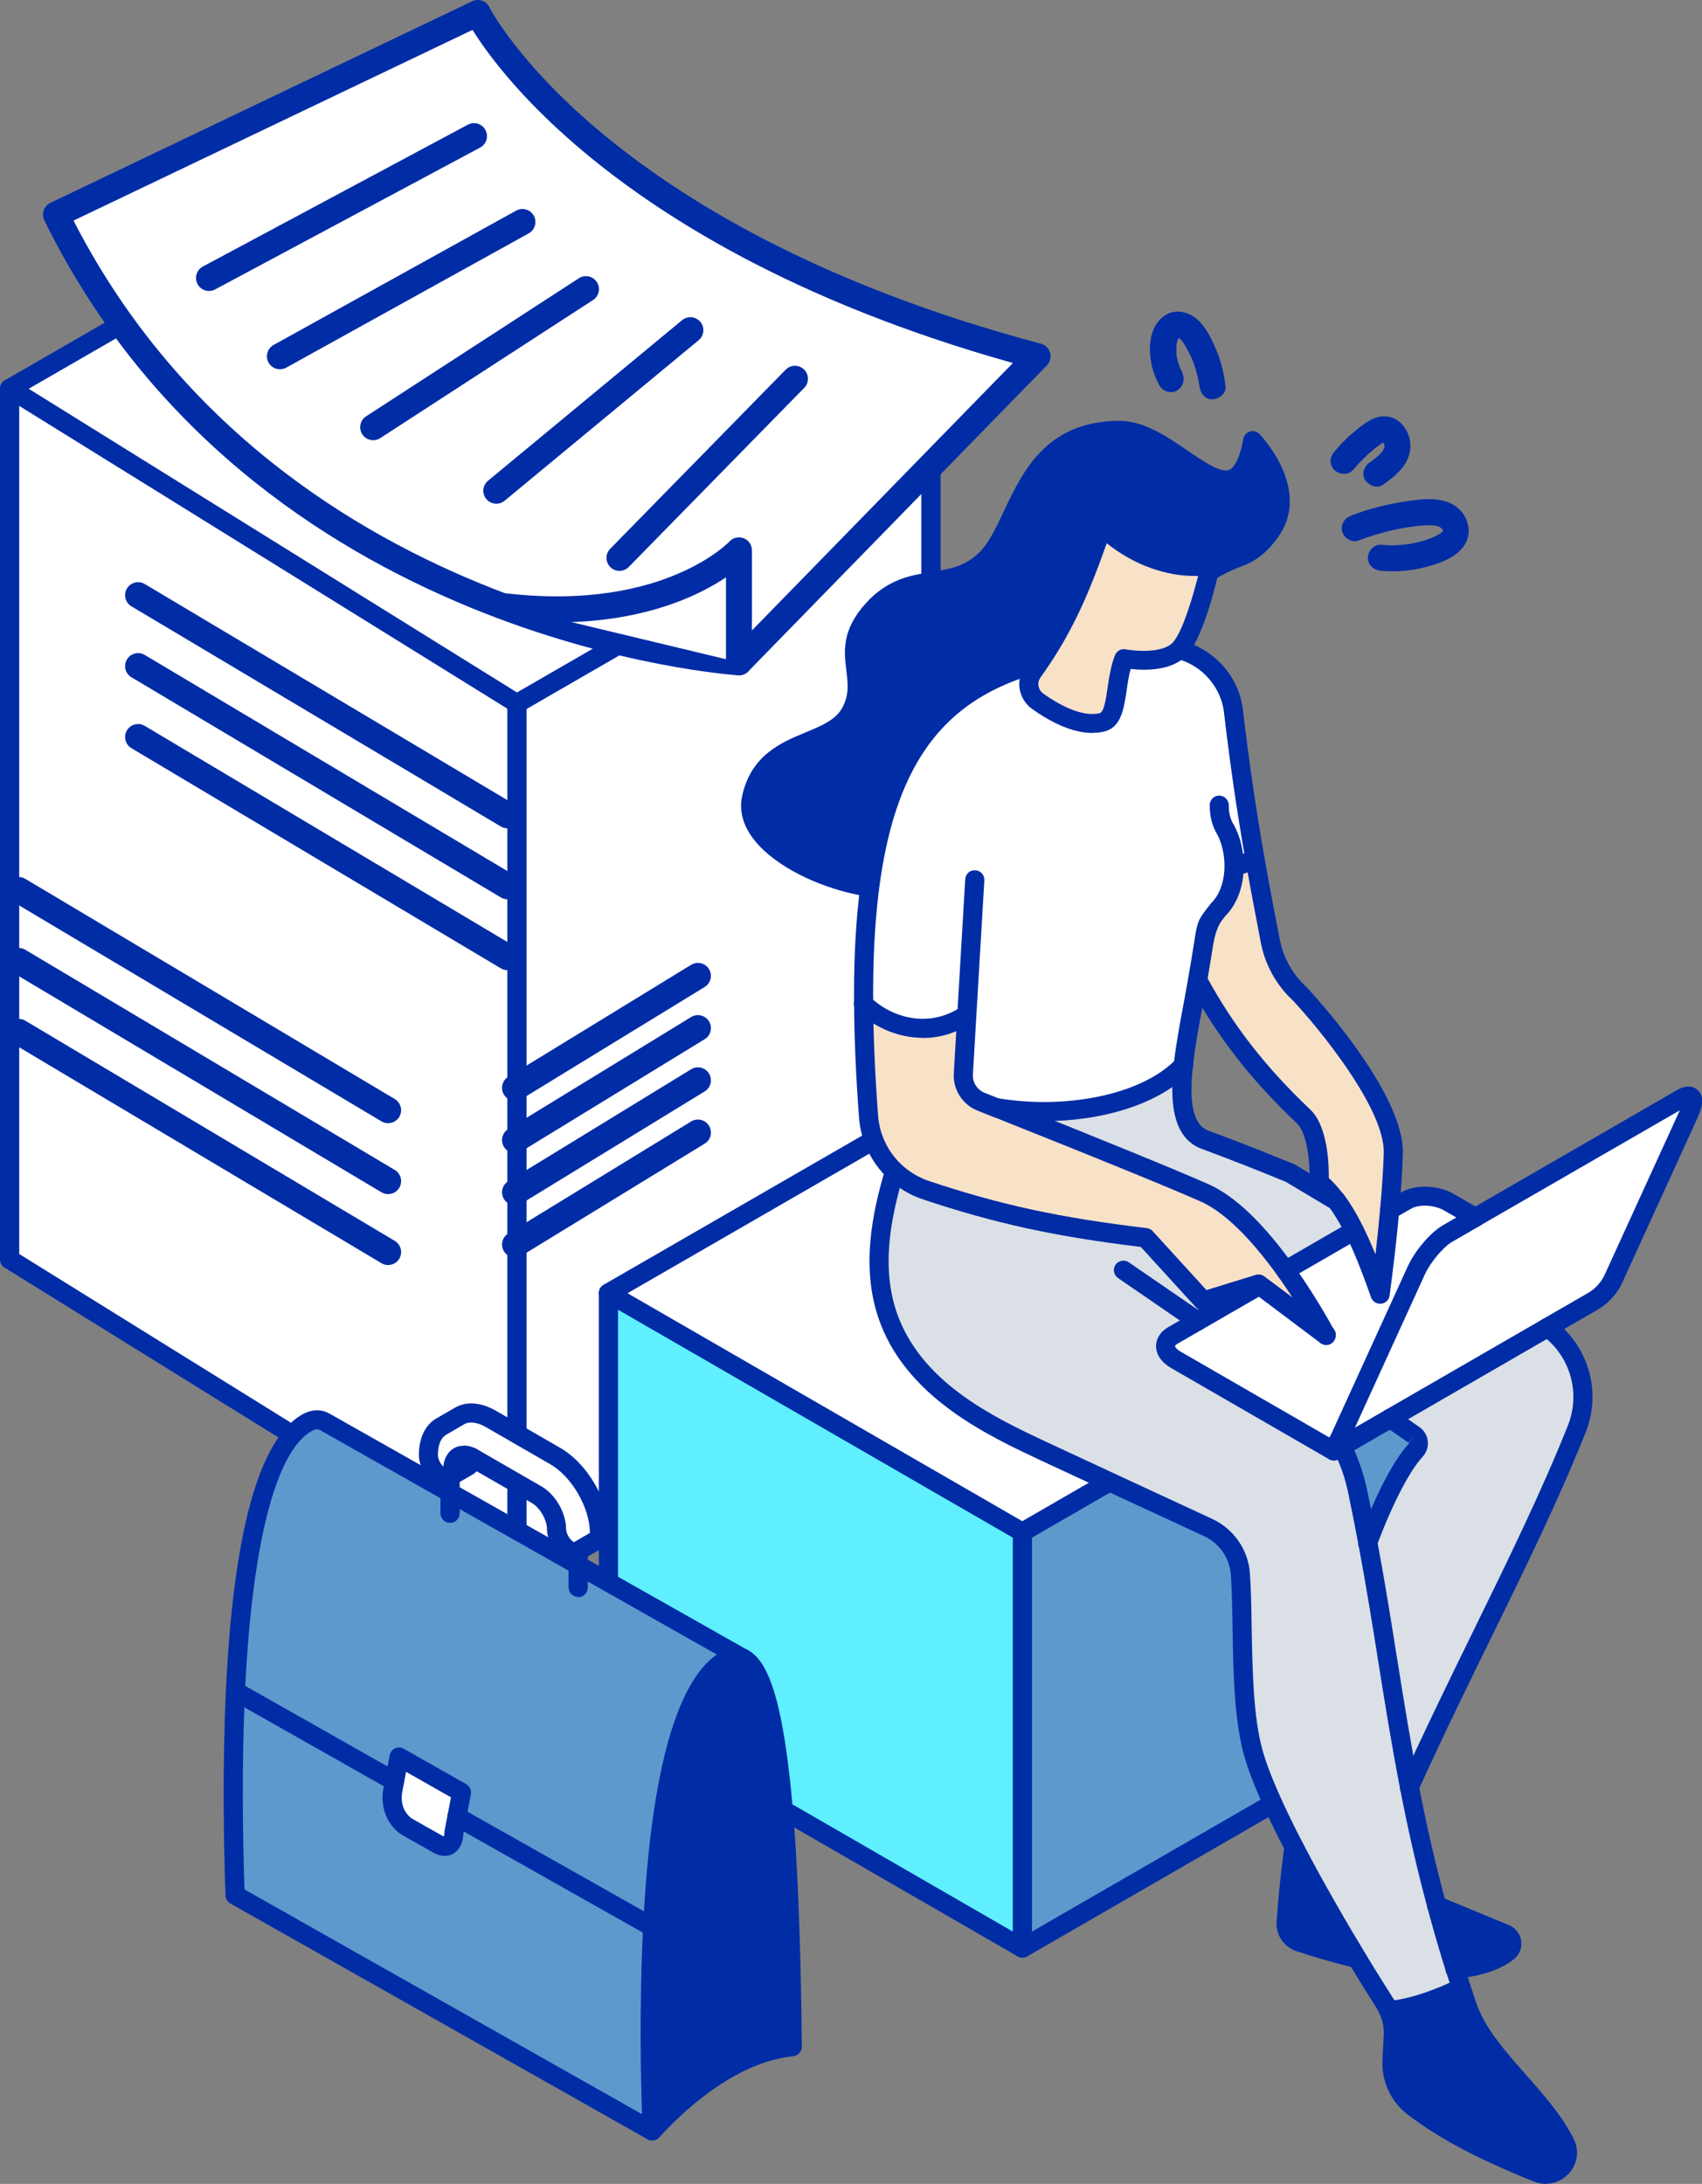 <?xml version="1.0" encoding="UTF-8"?><svg id="_レイヤー_2" xmlns="http://www.w3.org/2000/svg" viewBox="0 0 131.03 168.13"><rect x="0" y="0" width="131.03" height="168.13" fill="#808080" stroke="none"/><defs><style>.cls-1{fill:#5fefff;}.cls-2{stroke-miterlimit:10;}.cls-2,.cls-3,.cls-4{fill:#fff;}.cls-2,.cls-4,.cls-5{stroke:#002ca6;}.cls-6{fill:#dae0e5;}.cls-7{fill:#5d99cd;}.cls-8{fill:#002ca6;}.cls-4,.cls-5{stroke-linecap:round;stroke-linejoin:round;stroke-width:2px;}.cls-9{fill:#f7e1c7;}.cls-5{fill:none;}</style></defs><g id="Page_illust"><polygon class="cls-3" points="71.66 35.76 71.66 102.79 39.8 121.18 39.8 54.15 71.66 35.76"/><polygon class="cls-3" points="71.66 35.76 39.8 54.15 .74 29.93 32.6 11.54 71.66 35.76"/><polygon class="cls-3" points="39.8 54.15 39.8 121.18 .74 96.96 .74 29.93 39.8 54.15"/><path class="cls-8" d="M39.8,54.89c-.13,0-.25-.03-.37-.1L.37,30.56c-.23-.13-.37-.37-.37-.64s.14-.51.37-.64l31.87-18.39c.23-.13.51-.13.74,0l39.06,24.22c.23.13.37.37.37.64s-.14.51-.37.64l-31.86,18.4c-.11.07-.24.1-.37.1ZM2.21,29.93l37.59,23.38,30.39-17.55L32.6,12.39,2.21,29.93Z"/><path class="cls-8" d="M39.8,121.92c-.13,0-.25-.03-.37-.1L.37,97.6c-.23-.13-.37-.37-.37-.64V29.93c0-.41.33-.74.74-.74s.74.33.74.74v66.61l38.32,23.8,31.13-17.97V35.76c0-.41.33-.74.74-.74s.74.33.74.74v67.04c0,.26-.14.51-.37.64l-31.86,18.39c-.11.07-.24.1-.37.1Z"/><path class="cls-8" d="M39.8,121.92c-.41,0-.74-.33-.74-.74V54.15c0-.41.33-.74.74-.74s.74.33.74.74v67.03c0,.41-.33.74-.74.74Z"/><line class="cls-5" x1="39.07" y1="62.77" x2="10.63" y2="45.82"/><line class="cls-5" x1="39.07" y1="68.23" x2="10.63" y2="51.28"/><line class="cls-5" x1="39.07" y1="73.69" x2="10.63" y2="56.74"/><line class="cls-5" x1="29.88" y1="85.47" x2="1.44" y2="68.52"/><line class="cls-5" x1="29.88" y1="90.93" x2="1.44" y2="73.98"/><line class="cls-5" x1="29.88" y1="96.39" x2="1.44" y2="79.44"/><line class="cls-5" x1="39.65" y1="83.75" x2="53.73" y2="75.13"/><line class="cls-5" x1="39.65" y1="87.77" x2="53.73" y2="79.15"/><line class="cls-5" x1="39.65" y1="91.79" x2="53.73" y2="83.17"/><line class="cls-5" x1="39.65" y1="95.81" x2="53.73" y2="87.19"/><path class="cls-4" d="M4.31,16.52L36.78,1s8.62,17.24,43.1,26.43l-22.99,23.56S20.11,48.69,4.31,16.52Z"/><line class="cls-5" x1="16.09" y1="21.4" x2="36.49" y2="10.48"/><line class="cls-5" x1="21.55" y1="27.43" x2="40.22" y2="17.09"/><line class="cls-5" x1="28.73" y1="32.89" x2="45.11" y2="22.26"/><line class="cls-5" x1="38.21" y1="37.78" x2="53.15" y2="25.42"/><line class="cls-5" x1="47.69" y1="42.95" x2="61.2" y2="29.16"/><path class="cls-4" d="M56.89,50.99v-8.62s-5.32,5.75-17.96,4.31"/><polygon class="cls-7" points="110.57 99.56 110.57 131.58 78.71 149.97 78.71 117.95 110.57 99.56"/><polygon class="cls-3" points="110.57 99.56 78.71 117.95 46.84 99.56 78.71 81.16 110.57 99.56"/><polygon class="cls-1" points="78.71 117.95 78.71 149.97 46.84 131.58 46.84 99.56 78.71 117.95"/><path class="cls-8" d="M78.71,118.69c-.13,0-.25-.03-.37-.1l-31.87-18.4c-.23-.13-.37-.37-.37-.64s.14-.51.37-.64l31.87-18.39c.23-.13.51-.13.74,0l31.86,18.39c.23.13.37.37.37.64s-.14.51-.37.64l-31.86,18.4c-.11.07-.24.1-.37.1ZM48.31,99.56l30.39,17.55,30.39-17.55-30.39-17.54-30.39,17.54Z"/><path class="cls-8" d="M78.71,150.71c-.13,0-.25-.03-.37-.1l-31.87-18.39c-.23-.13-.37-.37-.37-.64v-32.02c0-.41.33-.74.74-.74s.74.33.74.74v31.6l31.13,17.97,31.13-17.97v-31.6c0-.41.33-.74.74-.74s.74.33.74.74v32.02c0,.26-.14.51-.37.64l-31.86,18.39c-.11.07-.24.1-.37.1Z"/><path class="cls-8" d="M78.71,150.71c-.41,0-.74-.33-.74-.74v-32.02c0-.41.33-.74.74-.74s.74.33.74.74v32.02c0,.41-.33.74-.74.74Z"/><path class="cls-8" d="M72.21,67.54c-3.42,2.84-15.37-1.34-14.36-6.08,1.01-4.76,6.15-3.84,7.65-6.64,1.5-2.8-1.2-4.69,1.7-7.89,2.91-3.2,5.99-1.22,8.7-3.88,2.71-2.66,2.86-9.89,10.28-9.91,4.4-.01,8.93,8.04,10.26.79,0,0,3.53,3.7,1.47,6.83-.81,1.23-1.72,1.84-2.52,2.13-2.01.73-3.77,1.95-5.16,3.57l-18.02,21.09Z"/><path class="cls-8" d="M68.83,69.19c-2.66,0-5.86-.95-8.2-2.37-2.67-1.61-3.91-3.57-3.5-5.51.67-3.17,3.01-4.15,4.9-4.93,1.25-.52,2.32-.97,2.82-1.9.53-.99.43-1.84.31-2.83-.18-1.47-.39-3.13,1.5-5.21,1.7-1.88,3.5-2.16,5.08-2.41,1.36-.22,2.53-.4,3.65-1.5.74-.72,1.3-1.92,1.9-3.19,1.46-3.08,3.28-6.92,8.89-6.94h.01c1.89,0,3.69,1.23,5.27,2.31,1.24.85,2.53,1.73,3.18,1.46.26-.11.74-.56,1.08-2.38.05-.27.25-.49.51-.57.26-.08.55,0,.74.2.16.17,3.91,4.16,1.55,7.74-.79,1.2-1.76,2.02-2.88,2.42-1.87.68-3.55,1.84-4.85,3.36l-18.02,21.09s-.06.06-.09.09c-.91.75-2.29,1.08-3.85,1.08ZM86.19,33.87h0c-4.68.01-6.14,3.11-7.56,6.1-.66,1.39-1.28,2.7-2.2,3.6-1.45,1.43-2.98,1.67-4.45,1.9-1.48.23-2.87.45-4.22,1.95-1.44,1.58-1.3,2.72-1.13,4.04.13,1.08.28,2.3-.47,3.71-.74,1.39-2.17,1.99-3.55,2.56-1.81.75-3.51,1.47-4.02,3.88-.38,1.79,1.85,3.36,2.82,3.95,3.55,2.15,8.53,2.84,10.3,1.45l17.97-21.03c1.47-1.72,3.36-3.03,5.47-3.79.82-.29,1.54-.91,2.15-1.84,1.09-1.65.24-3.58-.52-4.78-.37,1.03-.88,1.66-1.57,1.95-1.38.58-2.93-.48-4.57-1.6-1.41-.96-3.01-2.05-4.45-2.05Z"/><path class="cls-2" d="M74.43,78.11c-2.86,1.93-6.12.96-7.95-.83-.17-21.68,7.01-26.72,22.48-27.44.1,0,.2,0,.31,0,3.03,0,5.33,2.26,5.67,4.81.54,4.53,1.06,7.99,1.67,11.5-.49.24-1.03.43-1.6.55,0,1.25-.38,2.5-1.21,3.32-1.22,1.59-.74.62-1.6,5.46-.38,2.18-.87,4.49-1.09,6.52-.07.1-.14.18-.22.26-.08.08-.16.15-.24.22-2.94,2.62-8.64,3.69-13.88,2.83h0c-.45-.18-.86-.35-1.21-.49-.88-.35-1.44-1.22-1.38-2.17l.27-4.53Z"/><path class="cls-9" d="M100.02,76.5s7.37,7.85,7.23,12.34c-.04,1.35-.15,2.87-.28,4.34-.31,3.39-.74,6.48-.74,6.48-.62-1.77-1.26-3.45-1.99-4.9-.43-.85-.89-1.64-1.39-2.31-.41-.55-.85-1.03-1.32-1.43,0,0,.18-3.77-1.2-5.07-3.38-3.2-6.03-6.55-8.14-10.47.86-4.84.38-3.86,1.6-5.46.82-.82,1.2-2.07,1.21-3.32.57-.12,1.11-.31,1.6-.55.36,2.03.75,4.08,1.19,6.37.3,1.53,1.08,2.93,2.22,3.98Z"/><path class="cls-8" d="M120.5,165.04c.66,1.34-.72,2.78-2.11,2.23-3.81-1.53-6.97-3.09-9.58-5.07-1.12-.85-1.72-2.22-1.65-3.63l.1-1.83c.04-.67-.08-1.34-.35-1.95,2.11-.2,4.25-1.1,5.56-1.75.15.46.31.93.47,1.4,1.28,3.78,5.74,6.9,7.56,10.59Z"/><path class="cls-8" d="M115.89,148.89c.57.24.68,1.01.19,1.39-.7.54-1.94,1.14-4.07,1.31-.53-1.69-1-3.32-1.42-4.89l5.3,2.19Z"/><path class="cls-8" d="M99.6,142.17c1.56,3.01,3.38,6.15,4.87,8.62-1.33-.31-2.8-.73-4.42-1.26-.66-.22-1.1-.85-1.05-1.54.13-1.91.34-3.86.6-5.81Z"/><path class="cls-6" d="M91.11,81.98c-.31,2.83-.09,5.13,1.67,5.78,3.25,1.19,5.84,2.29,6.52,2.55l3.55,2.12c.5.67.96,1.46,1.39,2.32l-5.28,3.05c-1.72-2.41-3.97-4.97-6.21-5.97-3.39-1.5-11.68-4.82-15.99-6.54,5.25.86,10.94-.22,13.88-2.83.13.18.25.34.37.51-.05-.24-.09-.49-.13-.73.08-.08.15-.16.22-.26Z"/><path class="cls-6" d="M105.29,118.79c1.29-3.39,2.59-5.93,3.71-7.15.32-.35.26-.89-.13-1.16l-1.85-1.29,12.11-6.99c2.43,1.77,3.39,4.99,2.24,7.84-3.5,8.74-8.22,17.3-12.88,27.57-1.23-6.35-1.96-12.21-3.2-18.81Z"/><path class="cls-6" d="M103.3,111.35c.54,1.05.93,2.17,1.18,3.35.3,1.4.57,2.76.82,4.09,1.24,6.6,1.97,12.47,3.2,18.81.56,2.89,1.22,5.88,2.09,9.09.42,1.57.89,3.19,1.42,4.89.15.48.31.97.47,1.47-1.3.65-3.44,1.55-5.56,1.75-.09-.22-.2-.42-.33-.62-.52-.81-1.26-1.99-2.11-3.4-1.49-2.46-3.32-5.61-4.87-8.62-1.38-2.67-2.55-5.23-3.09-7.09-1.12-3.87-.76-9.85-1.03-13.85-.1-1.58-1.07-2.97-2.51-3.63-3.06-1.39-8.62-3.95-11.42-5.29-3.98-1.92-10.68-4.57-13.04-10.54-1.53-3.89-.69-8.09.35-11.56.67.64,1.49,1.14,2.41,1.44,5.83,1.95,10.46,2.88,16.92,3.67l4.45,4.89,4.24-1.3.09.06-6.68,3.86c-.83.48-.72,1.32.23,1.87l12.16,7.02.61-.35Z"/><path class="cls-9" d="M102.09,102.8l-5.21-3.91-4.24,1.3-4.45-4.89c-6.46-.78-11.09-1.72-16.92-3.67-.92-.31-1.74-.81-2.41-1.44-1.15-1.09-1.88-2.59-2-4.23-.23-3.16-.36-6.05-.38-8.69,1.83,1.79,5.09,2.76,7.95.83l-.27,4.53c-.06.95.5,1.82,1.38,2.17.36.14.76.3,1.21.49h0c4.31,1.72,12.6,5.04,15.99,6.54,2.24.99,4.49,3.56,6.21,5.97,1.81,2.52,3.05,4.86,3.12,5Z"/><path class="cls-3" d="M102.09,102.8c-.07-.14-1.31-2.48-3.12-5l5.28-3.05c.72,1.45,1.37,3.13,1.99,4.9,0,0,.43-3.09.74-6.48l1.33-.76c.83-.48,2.28-.42,3.23.13l2.05,1.18-2.15,1.24c-.83.48-1.91,1.75-2.41,2.85l-6.34,13.89-12.16-7.02c-.96-.55-1.06-1.39-.23-1.87l6.68-3.86,5.12,3.85Z"/><path class="cls-3" d="M107.03,109.2l-3.73,2.16c-.08-.15-.16-.3-.24-.45l5.97-13.09c.5-1.09,1.58-2.37,2.41-2.85l18.01-10.4c.83-.48,1.1.02.6,1.11l-5.82,12.75c-.34.74-.9,1.36-1.61,1.77l-15.58,9Z"/><path class="cls-3" d="M90.89,82.25c.04.24.08.49.13.73-.13-.17-.25-.33-.37-.51.09-.08.17-.15.24-.22Z"/><path class="cls-8" d="M91.11,82.72c-.17,0-.34-.06-.48-.18-.28-.24-.34-.66-.13-.96v-.02s.07-.08.11-.11c.27-.27.69-.29.99-.05.29.24.35.66.15.98-.04.06-.08.11-.13.16-.14.13-.32.19-.49.19ZM91.05,81.91l-.43-.47.43.47Z"/><path class="cls-8" d="M80.42,86.33c-1.25,0-2.51-.1-3.77-.31-.4-.07-.67-.44-.61-.85.07-.4.45-.67.85-.61,5.12.84,10.58-.25,13.27-2.65.09-.08.15-.13.2-.19.05-.06.1-.11.15-.18.24-.33.7-.4,1.03-.17.33.24.4.7.16,1.03-.09.13-.19.24-.29.34-.08.08-.17.16-.26.24-2.39,2.13-6.43,3.33-10.75,3.33Z"/><path class="cls-8" d="M108.5,138.34c-.1,0-.21-.02-.3-.07-.37-.17-.53-.6-.37-.97,1.9-4.19,3.81-8.09,5.65-11.85,2.65-5.42,5.16-10.54,7.22-15.69,1.01-2.51.19-5.38-2-6.97-.33-.24-.4-.7-.16-1.03.24-.33.7-.4,1.03-.16,2.73,1.99,3.76,5.57,2.49,8.71-2.09,5.2-4.6,10.35-7.27,15.79-1.84,3.75-3.74,7.63-5.63,11.81-.12.27-.39.43-.67.43Z"/><path class="cls-8" d="M112.01,152.32c-.38,0-.7-.29-.73-.68-.03-.4.27-.76.67-.79,2-.16,3.11-.72,3.68-1.16.01-.01.03-.02.03-.06,0-.05-.04-.06-.05-.06l-5.3-2.19c-.38-.16-.55-.59-.4-.96.15-.38.58-.55.96-.4l5.3,2.19c.52.22.87.68.94,1.23.07.55-.15,1.08-.59,1.42-.73.56-2.09,1.27-4.45,1.46-.02,0-.04,0-.06,0Z"/><path class="cls-8" d="M104.48,151.52c-.06,0-.11,0-.17-.02-1.4-.33-2.9-.76-4.48-1.28-.99-.32-1.63-1.27-1.55-2.29.13-1.88.34-3.86.6-5.86.05-.4.42-.68.83-.63.4.05.69.42.63.83-.26,1.97-.46,3.91-.59,5.77-.02.35.2.68.54.79,1.54.5,3,.92,4.36,1.24.4.09.64.49.55.89-.08.34-.38.57-.72.57Z"/><path class="cls-8" d="M107.03,109.93c-.1,0-.19-.02-.28-.05-.09-.04-.17-.09-.24-.16-.07-.07-.12-.15-.16-.24-.03-.09-.05-.19-.05-.28,0-.04,0-.09.01-.14.01-.05.02-.09.04-.14.01-.04.04-.09.06-.13.03-.04.06-.08.09-.11.17-.17.43-.25.66-.2.05,0,.1.02.14.04.04.01.08.04.12.06.04.03.08.06.11.09.03.03.07.07.09.11.02.04.05.08.07.13.01.04.03.09.04.14,0,.05.01.09.01.14,0,.1-.02.19-.05.28-.04.09-.09.17-.16.24-.14.14-.32.22-.52.22Z"/><path class="cls-8" d="M105.29,119.53c-.09,0-.18-.02-.26-.05-.38-.14-.57-.57-.43-.95.94-2.48,2.38-5.78,3.86-7.39l.41-.66-.42.6-1.85-1.29c-.33-.23-.42-.69-.19-1.02.23-.33.69-.42,1.02-.19l1.85,1.29c.36.25.59.64.64,1.08.05.43-.1.87-.39,1.19-1.03,1.12-2.3,3.57-3.57,6.92-.11.29-.39.47-.69.47Z"/><path class="cls-8" d="M95.01,67.42c-.34,0-.64-.24-.72-.58-.08-.4.17-.79.57-.87.5-.11.99-.28,1.43-.49.36-.18.81-.03.98.34.18.36.03.81-.34.98-.55.27-1.15.48-1.77.61-.05.01-.1.02-.15.02Z"/><path class="cls-8" d="M102.86,93.17c-.22,0-.44-.1-.59-.29-.39-.52-.79-.95-1.2-1.3-.18-.15-.27-.37-.26-.6.06-1.33-.14-3.72-.97-4.5-3.55-3.36-6.18-6.74-8.28-10.66-.19-.36-.06-.8.3-1,.36-.19.8-.06,1,.3,2.03,3.77,4.57,7.04,8,10.29,1.36,1.28,1.45,4.21,1.44,5.28.4.37.79.8,1.16,1.31.24.33.18.79-.15,1.03-.13.1-.29.15-.44.15Z"/><path class="cls-8" d="M102.09,103.54c-.15,0-.31-.05-.44-.15l-4.91-3.69-3.88,1.19c-.27.08-.57,0-.76-.21l-4.27-4.68c-6.71-.82-11.29-1.83-16.79-3.67-1-.33-1.92-.89-2.68-1.61-1.3-1.24-2.1-2.91-2.23-4.71-.24-3.23-.36-6.09-.38-8.74-.17-22.77,8.02-27.47,23.18-28.18,3.37-.15,6.31,2.22,6.74,5.44.51,4.27,1.01,7.7,1.67,11.47.37,2.1.77,4.21,1.19,6.36.27,1.37.98,2.64,2,3.58.01.01.03.03.04.04.31.33,7.58,8.12,7.43,12.86-.04,1.23-.13,2.71-.28,4.38-.3,3.37-.74,6.48-.74,6.52-.05.34-.32.6-.66.63-.33.03-.65-.17-.77-.49-.74-2.11-1.34-3.59-1.95-4.82-.43-.86-.88-1.6-1.32-2.2-.24-.33-.17-.79.16-1.03.33-.24.79-.17,1.03.15.5.68.98,1.47,1.45,2.42.32.65.64,1.36.97,2.18.12-1.03.25-2.24.36-3.49.15-1.65.24-3.09.28-4.3.11-3.42-5.01-9.65-7.02-11.79-1.24-1.15-2.1-2.7-2.43-4.36-.42-2.16-.82-4.28-1.19-6.39-.67-3.8-1.17-7.25-1.68-11.54-.27-2.01-2.1-4.16-4.94-4.16-.09,0-.18,0-.27,0-14.57.68-21.94,5-21.78,26.7.02,2.62.14,5.45.38,8.64.11,1.43.74,2.76,1.78,3.75.6.57,1.34,1.01,2.13,1.28,5.48,1.83,10.02,2.82,16.78,3.63.17.02.34.1.45.23l4.14,4.54,3.79-1.17c.23-.07.47-.03.66.11l5.21,3.91c.33.24.39.71.15,1.03-.14.19-.36.29-.59.29Z"/><path class="cls-8" d="M102.09,103.54c-.27,0-.52-.15-.65-.4-.01-.02-1.24-2.36-3.07-4.91-2.13-2.97-4.18-4.95-5.91-5.72-2.42-1.07-7.92-3.32-15.91-6.5-.02,0-.05-.01-.07-.02-.45-.18-.86-.34-1.21-.48-1.18-.47-1.92-1.63-1.84-2.9l.88-14.92c.02-.41.36-.72.78-.69.41.02.71.37.69.78l-.88,14.92c-.04.63.33,1.21.92,1.44.34.14,1.21.48,1.23.49,8.15,3.25,13.53,5.45,16.01,6.55,2,.89,4.19,2.98,6.51,6.21,1.89,2.63,3.17,5.07,3.18,5.09.19.36.04.81-.32.99-.11.06-.22.08-.34.08Z"/><path class="cls-8" d="M119.01,168.13c-.3,0-.6-.06-.89-.17-4.32-1.73-7.33-3.32-9.75-5.17-1.3-.99-2.03-2.58-1.94-4.25l.1-1.83c.03-.56-.07-1.1-.29-1.62-.07-.17-.16-.33-.27-.51-.36-.57-1.12-1.76-2.12-3.42-1.3-2.15-3.21-5.4-4.9-8.66-1.58-3.05-2.63-5.48-3.14-7.23-.8-2.78-.87-6.59-.92-9.95-.02-1.47-.05-2.86-.13-4.06-.09-1.31-.88-2.46-2.09-3.01-1.9-.87-12.19-5.65-12.59-5.84-3.98-1.87-10-4.69-12.25-10.39-1.65-4.18-.69-8.63.33-12.04.12-.39.53-.61.92-.49.39.12.61.53.49.92-.95,3.18-1.86,7.32-.37,11.08,2.03,5.15,7.51,7.72,11.51,9.59.41.19,10.68,4.97,12.58,5.84,1.69.77,2.82,2.4,2.94,4.25.08,1.24.11,2.64.13,4.13.06,3.27.12,6.97.87,9.56.47,1.64,1.52,4.04,3.03,6.96,1.67,3.22,3.56,6.44,4.85,8.57.99,1.64,1.74,2.82,2.1,3.38.16.24.28.48.39.72.31.73.45,1.5.41,2.28l-.1,1.83c-.06,1.18.44,2.31,1.36,3,2.32,1.76,5.22,3.29,9.41,4.97.43.17.81-.01,1.02-.24.1-.11.4-.49.15-.99-.78-1.59-2.15-3.15-3.47-4.65-1.66-1.89-3.38-3.84-4.12-6.03-.16-.48-.78-2.39-.94-2.88-.5-1.58-.97-3.18-1.43-4.92-.81-3-1.49-5.98-2.1-9.14-.65-3.34-1.15-6.47-1.68-9.78-.46-2.9-.94-5.9-1.53-9.03-.25-1.34-.52-2.71-.81-4.08-.23-1.09-.61-2.16-1.12-3.17-.07-.14-.14-.28-.22-.41-.2-.35-.08-.8.27-1,.35-.2.8-.08,1,.27.09.16.18.32.26.49.56,1.12.98,2.31,1.25,3.52.29,1.38.57,2.76.82,4.11.59,3.15,1.07,6.16,1.53,9.07.53,3.3,1.03,6.42,1.67,9.74.6,3.12,1.28,6.07,2.08,9.04.46,1.71.92,3.3,1.41,4.86.15.48.77,2.39.93,2.85.65,1.92,2.2,3.68,3.83,5.53,1.39,1.57,2.82,3.2,3.69,4.97.43.88.27,1.91-.4,2.64-.47.51-1.11.78-1.76.78Z"/><path class="cls-8" d="M92.2,102.44c-.14,0-.29-.04-.42-.13l-5.71-3.92c-.33-.23-.42-.69-.19-1.02.23-.33.69-.42,1.02-.19l5.71,3.92c.33.23.42.69.19,1.02-.14.21-.37.32-.61.32Z"/><path class="cls-8" d="M71.05,79.9c-1.99,0-3.85-.89-5.09-2.1-.29-.28-.3-.75-.01-1.04.28-.29.75-.3,1.04-.01,1.6,1.57,4.49,2.47,7.03.75.33-.23.79-.14,1.02.2.23.34.14.79-.2,1.02-1.24.84-2.54,1.19-3.79,1.19Z"/><path class="cls-8" d="M102.69,112.44c-.13,0-.25-.03-.37-.1l-12.16-7.02c-.74-.43-1.16-1.04-1.16-1.69,0-.58.34-1.11.92-1.45l6.68-3.86c.35-.2.8-.08,1,.27.2.35.08.8-.27,1l-6.68,3.86c-.14.08-.19.16-.19.18,0,.04.07.22.42.42l12.16,7.02c.35.2.47.65.27,1-.14.24-.38.37-.64.37Z"/><path class="cls-8" d="M98.97,98.53c-.25,0-.5-.13-.64-.37-.2-.35-.08-.8.27-1l5.28-3.05c.35-.2.8-.08,1,.27.2.35.08.8-.27,1l-5.28,3.05c-.12.07-.24.1-.37.1Z"/><path class="cls-8" d="M102.86,93.17c-.13,0-.26-.03-.38-.1l-3.5-2.09c-.17-.07-.41-.17-.74-.3-1.13-.46-3.24-1.32-5.72-2.23-2.47-.91-2.41-4.18-2.15-6.55.16-1.51.48-3.18.78-4.79.11-.59.22-1.19.32-1.77.21-1.2.34-2.04.44-2.65.26-1.68.28-1.81,1.02-2.76.08-.11.18-.23.29-.37.02-.03.04-.05.06-.07.62-.62.98-1.64.99-2.81,0-.92-.21-1.83-.6-2.51-.36-.62-.54-1.34-.54-2.18,0-.41.32-.74.73-.74h0c.4,0,.73.33.74.73,0,.59.11,1.06.35,1.46.52.89.81,2.08.8,3.25-.01,1.55-.5,2.89-1.39,3.8-.1.13-.19.24-.27.34q-.5.64-.72,2.07c-.1.62-.23,1.47-.44,2.68-.1.59-.22,1.19-.33,1.78-.3,1.59-.6,3.23-.76,4.68-.33,2.99.05,4.59,1.2,5.01,2.5.91,4.62,1.78,5.76,2.24.35.14.61.25.77.31.04.01.08.03.11.05l3.55,2.12c.35.21.46.66.25,1.01-.14.23-.38.36-.63.36Z"/><path class="cls-8" d="M113.58,94.46c-.12,0-.25-.03-.37-.1l-2.05-1.18c-.73-.42-1.89-.48-2.5-.14l-1.33.76c-.35.2-.8.08-1-.27-.2-.35-.08-.8.27-1l1.33-.76c1.05-.6,2.79-.54,3.97.14l2.05,1.18c.35.2.47.65.27,1-.14.24-.38.37-.64.37Z"/><path class="cls-8" d="M102.69,112.44c-.18,0-.36-.07-.49-.19-.24-.22-.31-.56-.17-.85l6.34-13.89c.56-1.23,1.75-2.62,2.71-3.18l2.15-1.24h0l15.86-9.16c.86-.5,1.37-.23,1.6-.02.46.42.47,1.11.03,2.07l-5.82,12.75c-.41.89-1.07,1.61-1.91,2.1l-19.92,11.51c-.11.07-.24.1-.37.1ZM113.95,94.36l-2.15,1.24c-.69.4-1.68,1.58-2.11,2.52l-5.38,11.79,17.93-10.36c.58-.33,1.03-.83,1.31-1.44l5.77-12.63-15.37,8.87Z"/><path class="cls-8" d="M106.92,155.53c-.37,0-.69-.28-.73-.67-.04-.4.26-.76.66-.8,2.07-.2,4.21-1.14,5.3-1.68.36-.18.81-.03.99.33.18.36.03.81-.33.99-1.44.72-3.62,1.61-5.82,1.82-.02,0-.05,0-.07,0Z"/><path class="cls-9" d="M84.88,40.55c-1.7,4.88-2.93,7.75-5.38,11.2-.51.72-.33,1.72.39,2.23,1.27.9,3.25,2.02,4.93,1.64,1.34-.31.95-3.02,1.71-4.92,0,0,3.14.62,4.36-.82,1.22-1.44,2.29-6.37,2.29-6.37-2.97.39-5.96-.76-8.31-2.96Z"/><path class="cls-8" d="M84.11,56.43c-1.67,0-3.41-.96-4.65-1.85-1.05-.75-1.31-2.21-.57-3.26,2.41-3.4,3.63-6.26,5.29-11.02.08-.24.28-.41.52-.47.24-.06.5,0,.68.18,2.25,2.11,5.06,3.12,7.71,2.77.24-.03.48.06.64.23.16.18.23.42.18.65-.11.52-1.15,5.15-2.45,6.68-1.12,1.33-3.31,1.29-4.42,1.16-.14.51-.22,1.07-.3,1.62-.21,1.42-.42,2.9-1.75,3.2-.29.07-.58.1-.88.1ZM85.21,41.81c-1.53,4.3-2.78,7.08-5.12,10.37-.27.38-.17.93.22,1.21,1.72,1.23,3.26,1.77,4.34,1.52.35-.08.5-1.13.62-1.98.12-.79.25-1.69.57-2.49.13-.33.48-.52.83-.45.71.14,2.89.33,3.66-.57.73-.86,1.49-3.44,1.91-5.08-2.43.06-4.91-.83-7.03-2.51Z"/><path class="cls-8" d="M60.76,147.05c.13,3.36.2,6.92.24,10.52-.26.03-.53.07-.79.11-.92.17-1.86.46-2.79.88-2.43,1.08-4.9,2.98-7.22,5.5-.16-4.2-.26-9.97.04-15.7.45-9.28,1.91-18.43,5.67-20.58.5-.28.96-.3,1.36-.07,1.26.71,2.09,3.71,2.64,8.03.41,3.18.67,7.08.84,11.32Z"/><path class="cls-7" d="M44.51,120.5l12.77,7.22c-.41-.23-.87-.22-1.36.07-3.76,2.15-5.23,11.31-5.67,20.58h-.01l-15.05-8.5.36-1.88-4.81-2.72-.36,1.88-12.24-6.93h-.01c.45-9.39,1.86-18.59,5.51-20.68.51-.28.95-.29,1.37-.07l19.5,11.03Z"/><path class="cls-7" d="M50.23,148.36h.01c-.3,5.72-.2,11.5-.04,15.7l-32.11-18.15c-.15-4.28-.23-10.02.03-15.69h.01l12.24,6.93-.11.6c-.15.74-.05,1.55.38,2.18.2.3.46.56.71.71l2.41,1.36c.66.38,1.19-.04,1.18-.91l.24-1.22,15.05,8.5Z"/><path class="cls-3" d="M46.16,117.98c0,.3-.11.51-.28.62l-1.37.79h0s-.03.01-.04.02c-.17.1-.41.09-.67-.07-.52-.3-.94-1.03-.94-1.63,0-.96-.68-2.15-1.52-2.63l-4.94-2.85s-.07-.04-.1-.05c-.79-.4-1.42,0-1.42.93,0,.3-.1.51-.27.61-.17.1-.41.08-.67-.07-.52-.3-.94-1.04-.94-1.64,0-1.08.38-1.84.99-2.2l1.41-.82c.62-.35,1.47-.3,2.41.24l4.94,2.85c1.88,1.09,3.41,3.73,3.41,5.9Z"/><path class="cls-3" d="M44.51,119.39l-.04.02s.03-.02.04-.03h0Z"/><path class="cls-3" d="M36.3,112.18s0,.07,0,.11c0,.3-.1.51-.28.61l-1.41.82c.17-.1.27-.31.27-.61,0-.93.64-1.33,1.42-.93Z"/><path class="cls-3" d="M35.54,137.98l-.59,3.11c0,.88-.52,1.29-1.18.91l-2.41-1.36c-.26-.15-.51-.41-.71-.71-.43-.64-.53-1.44-.38-2.18l.47-2.49,4.81,2.72Z"/><path class="cls-8" d="M50.2,164.79c-.09,0-.17-.01-.25-.05-.28-.1-.47-.36-.48-.66-.15-3.84-.26-9.7.04-15.76.61-12.11,2.64-19.24,6.04-21.18.91-.52,1.64-.32,2.09-.07h0c1.42.8,2.35,3.44,3.01,8.57.39,2.99.66,6.71.84,11.38.12,2.98.2,6.43.24,10.54,0,.37-.28.69-.65.74-.24.03-.5.06-.74.11-.88.16-1.76.44-2.62.82-2.3,1.02-4.71,2.86-6.98,5.33-.14.15-.34.24-.54.24ZM56.68,128.29c-.1,0-.23.03-.4.13-2.01,1.15-4.57,5.56-5.3,19.98-.27,5.32-.2,10.53-.1,13.91,2.05-1.99,4.18-3.5,6.24-4.42.96-.43,1.96-.75,2.96-.93.06-.01.12-.02.18-.03-.04-3.81-.12-7.03-.23-9.85-.18-4.63-.45-8.31-.83-11.25-.75-5.82-1.75-7.18-2.28-7.48-.06-.04-.14-.06-.23-.06Z"/><path class="cls-8" d="M50.2,164.79c-.12,0-.25-.03-.36-.1l-32.11-18.15c-.22-.13-.36-.36-.37-.61-.14-3.95-.24-9.89.03-15.75.57-12.22,2.55-19.38,5.88-21.29.92-.5,1.64-.32,2.08-.07l32.28,18.25c.35.2.48.65.28,1-.2.35-.65.48-1,.28l-32.27-18.25c-.13-.07-.31-.12-.65.07-2.77,1.58-4.6,8.72-5.13,20.07-.26,5.61-.17,11.3-.04,15.22l31.75,17.95c.35.2.48.65.28,1-.14.24-.38.37-.64.37Z"/><path class="cls-8" d="M30.37,137.88c-.12,0-.25-.03-.36-.1l-12.24-6.93c-.35-.2-.48-.65-.28-1,.2-.35.65-.48,1-.28l12.24,6.93c.35.2.48.65.28,1-.14.24-.38.37-.64.37Z"/><path class="cls-8" d="M50.23,149.09c-.12,0-.25-.03-.36-.09l-15.05-8.5c-.35-.2-.48-.65-.28-1,.2-.35.65-.48,1-.28l15.05,8.5c.35.2.48.65.28,1-.14.24-.38.37-.64.37Z"/><path class="cls-8" d="M34.23,142.88c-.27,0-.56-.08-.84-.24l-2.41-1.36c-.35-.2-.69-.54-.96-.94-.51-.76-.69-1.76-.49-2.74l.47-2.47c.04-.23.2-.43.41-.53.22-.1.47-.09.67.03l4.81,2.72c.27.16.42.47.36.78l-.36,1.88h0l-.22,1.16c-.02.7-.29,1.26-.77,1.53-.21.12-.44.18-.68.18ZM31.26,136.41l-.28,1.48c-.13.61-.03,1.2.27,1.64.14.21.32.39.47.48,0,0,2.43,1.38,2.45,1.38.02-.06.04-.15.04-.29,0-.05,0-.1.01-.14l.5-2.59-3.45-1.96Z"/><path class="cls-8" d="M34.65,117.24c-.41,0-.74-.33-.74-.74v-2.81c0-.41.33-.74.74-.74s.74.33.74.74v2.81c0,.41-.33.74-.74.74Z"/><path class="cls-8" d="M34.6,114.46c-.25,0-.5-.13-.64-.37-.2-.35-.08-.8.27-1.01l1.32-.77s0-.02,0-.03c0-.04,0-.08,0-.11,0-.41.33-.74.74-.74s.74.33.74.73c0,.04,0,.08,0,.11,0,.57-.24,1.02-.65,1.25l-1.4.81c-.12.07-.24.1-.37.1ZM35.65,112.26h0s0,0,0,0Z"/><path class="cls-8" d="M44.51,122.94c-.41,0-.74-.33-.74-.74v-2.06c-.12-.04-.23-.09-.35-.16-.74-.44-1.31-1.41-1.31-2.27,0-.7-.55-1.64-1.15-1.99,0,0-4.97-2.87-5-2.88-.17-.09-.27-.08-.28-.07-.02.01-.08.11-.08.35,0,.55-.23,1-.63,1.24-.41.24-.92.22-1.41-.06-.75-.43-1.31-1.41-1.31-2.28,0-1.32.48-2.32,1.36-2.83l1.42-.82c.89-.51,2-.42,3.15.24l4.94,2.85c2.12,1.22,3.78,4.09,3.78,6.54,0,.55-.23,1-.63,1.24l-1.02.59v2.39c0,.41-.33.74-.74.74ZM35.72,111.29c.29,0,.6.08.91.23.01,0,.05.03.06.03.03.01.04.02.07.04l4.94,2.85c1.06.61,1.88,2.04,1.88,3.27,0,.34.28.83.58,1,0,0,.01,0,.02.01,0,0,.01,0,.02,0l1.21-.7s0-.02,0-.03c0-1.9-1.39-4.31-3.04-5.26l-4.94-2.85c-.66-.38-1.27-.47-1.68-.24l-1.41.82c-.4.24-.63.79-.63,1.56,0,.28.19.67.42.89.05-.61.33-1.11.77-1.39.24-.15.51-.22.8-.22Z"/><path class="cls-8" d="M104.15,36.2c.49-.59,1.02-1.12,1.61-1.61.04-.03.29-.24.08-.06.07-.06.15-.12.23-.17.06-.04.4-.33.47-.3-.14.05-.15.06-.05.02.04-.01.09-.03.13-.03-.15.02-.17.02-.08.02.11,0,.07,0-.12-.02.03,0,.06.01.09.02.1.03.06.02-.11-.05.03.01.06.03.08.04.08.06.05.03-.09-.08.04.04.09.1.14.13-.1-.14-.13-.17-.07-.09.02.03.04.05.05.08.02.03.03.06.05.09.04.09.03.06-.04-.1,0,.06.04.13.06.19.06.26,0-.19,0-.01,0,.07,0,.14,0,.2,0,.17.06-.27,0-.02-.01.04-.02.07-.03.11-.04.1-.03.08.03-.07-.04.02-.09.17-.12.21-.02.03-.04.07-.07.1-.06.09-.05.07.05-.06-.05.02-.12.14-.16.18-.06.06-.12.12-.18.17s-.12.11-.19.17c-.03.03-.06.05-.1.08-.08.07-.07.05.05-.04-.05,0-.16.12-.2.15-.07.05-.13.1-.2.14-.43.3-.67.89-.36,1.37.27.42.91.68,1.37.36.62-.44,1.21-.89,1.64-1.52s.59-1.43.37-2.16-.77-1.39-1.53-1.55c-.99-.2-1.76.4-2.49.98-.63.5-1.21,1.07-1.73,1.7-.17.21-.29.43-.29.71,0,.25.11.54.29.71.37.34,1.06.43,1.41,0h0Z"/><path class="cls-8" d="M104.56,41.62c1.17-.44,2.37-.78,3.6-.99.56-.1,1.14-.17,1.71-.19.23,0,.45-.01.67.03.21.04.36.13.44.21.07.07.13.09.1.21.02-.07.09-.17-.02,0-.12.19.06-.03-.11.12-.23.21-.78.43-1.18.56-1.13.37-2.28.48-3.46.37-.54-.05-1,.5-1,1,0,.58.46.95,1,1,1.2.11,2.43,0,3.59-.32,1.04-.29,2.31-.74,2.89-1.73.66-1.12.08-2.55-1.05-3.11s-2.53-.33-3.76-.14c-1.35.21-2.67.56-3.95,1.05-.5.19-.85.67-.7,1.23.13.48.72.89,1.23.7h0Z"/><path class="cls-8" d="M91.03,28.68c-.05-.1-.1-.2-.15-.29-.05-.1-.05-.1,0,.01-.02-.05-.04-.1-.06-.15-.08-.21-.14-.42-.19-.63-.02-.1-.05-.22-.06-.32.02.26,0-.1,0-.14-.01-.21,0-.42,0-.64.01-.11,0-.08-.01.08,0-.04.01-.08.02-.12.02-.08.04-.17.06-.25.01-.04.03-.08.04-.12-.06.14-.07.16-.03.07.02-.03.13-.18.12-.21-.1.12-.11.14-.05.06.03-.03.05-.06.08-.08-.13.09-.15.11-.07.05.03-.02.07-.04.1-.06-.15.06-.18.07-.08.04.1-.02.08-.02-.08,0,.21-.01-.23-.03.03,0,.07.02.04,0-.08-.04.04.02.08.04.12.06.04.02.08.05.12.08-.11-.09-.12-.09-.04-.02.07.07.14.14.2.21.07.09.06.08-.02-.03.03.04.06.08.08.12.24.36.45.76.63,1.15.02.05.05.1.07.15-.05-.11-.05-.11,0,0,.04.1.08.21.12.31.08.21.14.42.2.64s.11.43.16.65c.02.11.04.22.06.33,0,.06.02.11.03.17-.02-.13-.02-.13,0-.02.06.52.41,1.03,1,1,.49-.02,1.07-.44,1-1-.11-.9-.3-1.77-.64-2.61s-.75-1.75-1.4-2.41c-.7-.71-1.8-1.01-2.67-.41-.76.53-1.07,1.45-1.11,2.34-.05,1.06.23,2.12.74,3.04.25.46.92.65,1.37.36s.63-.88.36-1.37h0Z"/></g></svg>